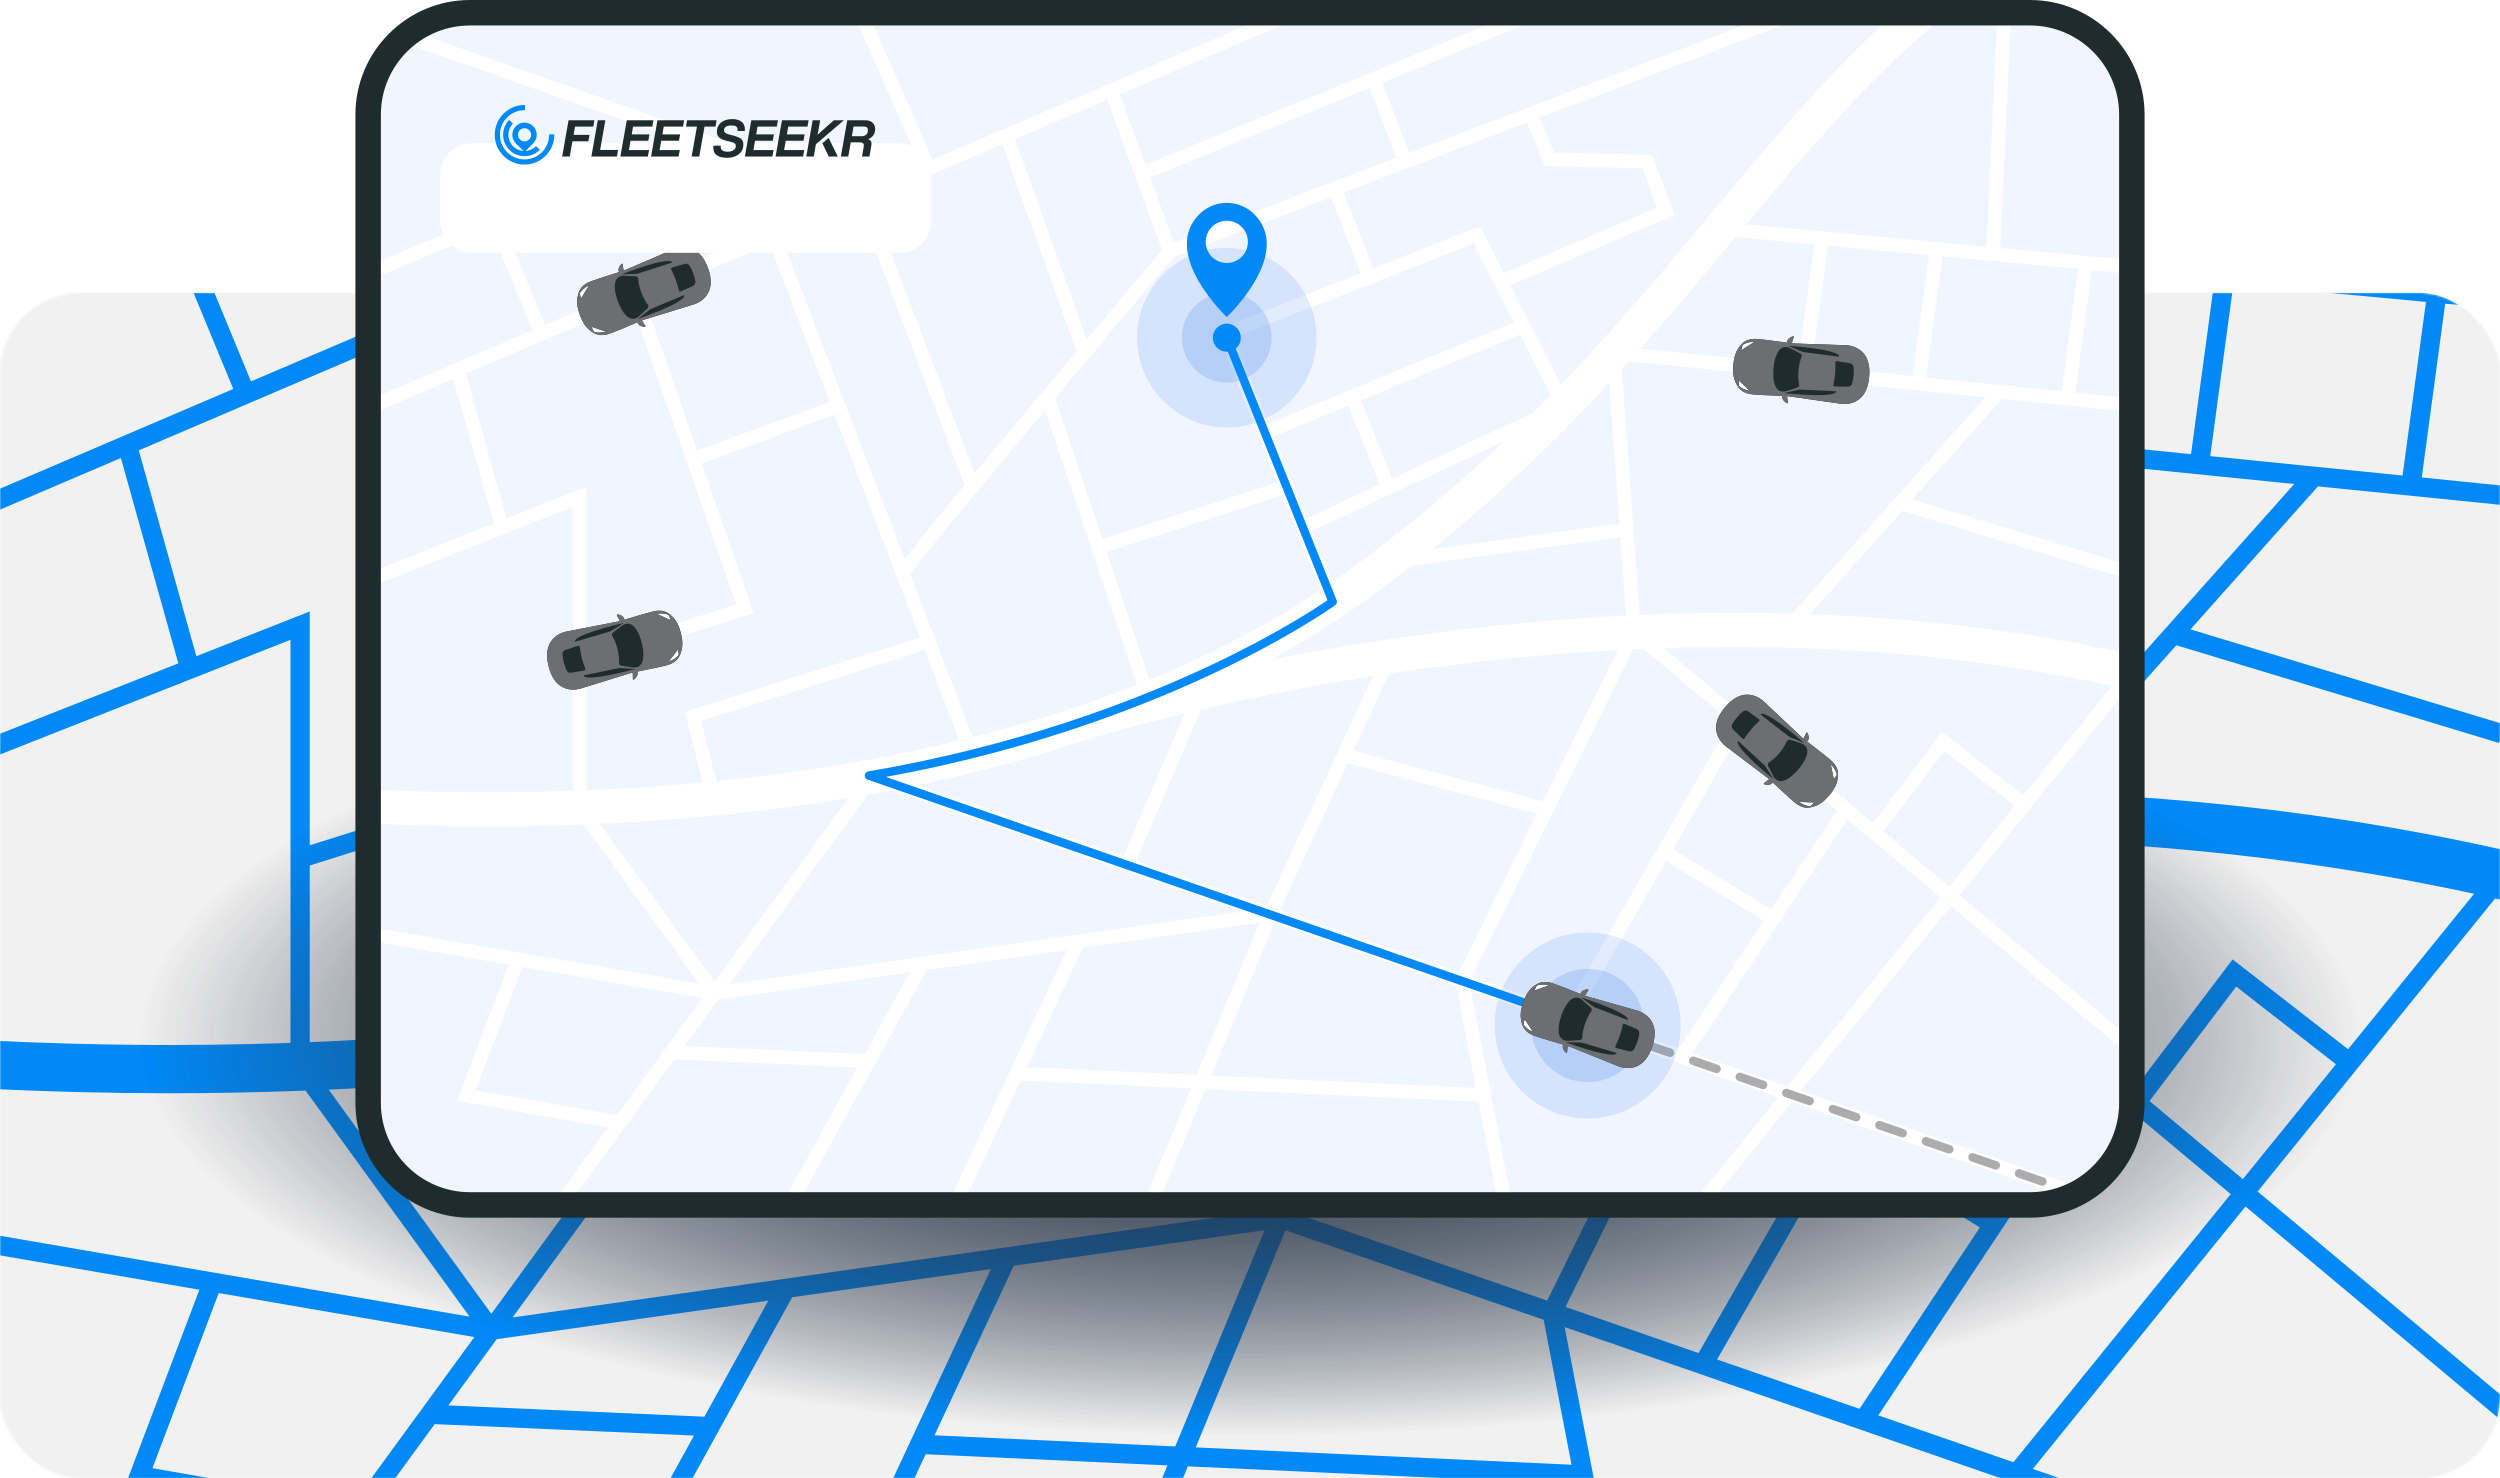 <svg width="1238" height="732" viewBox="0 0 1238 732" fill="none" xmlns="http://www.w3.org/2000/svg">
<mask id="mask0_59_216" style="mask-type:alpha" maskUnits="userSpaceOnUse" x="0" y="145" width="1238" height="587">
<rect y="145" width="1238" height="587" rx="40" fill="#0089F7"/>
</mask>
<g mask="url(#mask0_59_216)">
<rect y="145" width="1238" height="587" rx="40" fill="#0089F7"/>
<g style="mix-blend-mode:multiply">
<g clip-path="url(#clip0_59_216)">
<path d="M608.402 197.844L632.643 258.328L804.851 187.157L776.525 131.614L608.402 197.844Z" fill="#F1F1F1"/>
<path d="M895.246 78.741L826.761 77.188L813.982 46.579L685.23 95.706L706.168 149.063L781.087 119.547L797.862 152.444L905.521 106.477L895.246 78.741Z" fill="#F1F1F1"/>
<path d="M548.982 438.321C590.947 421.122 631.528 400.322 669.194 375.197L642.442 308.441L518.884 348.518L548.982 438.321Z" fill="#F1F1F1"/>
<path d="M764.407 653.558L636.55 609.233L592.116 716.748L778.213 725.344L764.407 653.558Z" fill="#F1F1F1"/>
<path d="M877.845 417.472C819.015 420.656 764.425 426.929 717.093 434.061L692.129 488.225L825.42 523.822L877.839 417.472H877.845Z" fill="#F1F1F1"/>
<path d="M747.453 346.607L878.996 328.47L871.798 229.66C836.076 268.166 795.668 307.592 747.453 346.607Z" fill="#F1F1F1"/>
<path d="M697.419 241.894L719.198 296.918L818.442 250.592C822.635 246.416 826.761 242.246 830.822 238.083L809.205 195.694L697.419 241.894Z" fill="#F1F1F1"/>
<path d="M348.817 701.55L380.483 644.06L245.958 663.164L222.021 695.959L348.817 701.55Z" fill="#F1F1F1"/>
<path d="M367.775 516.056C362.247 517.119 356.689 518.153 351.095 519.15L253.824 652.393L613.644 601.294L367.775 516.062V516.056Z" fill="#F1F1F1"/>
<path d="M581.984 716.282L626.257 609.156L502.013 626.796L462.761 710.774L581.984 716.282Z" fill="#F1F1F1"/>
<path d="M454.424 58.168L504.774 199.063C530.566 168.394 551.659 143.412 557.778 136.172L519.242 30.462L454.424 58.162V58.168Z" fill="#F1F1F1"/>
<path d="M515.848 339.462L638.881 299.552L595.968 192.474L697.288 152.558L676.314 99.105L566.055 141.172C540.669 171.202 510.863 206.59 482.614 240.281L515.848 339.456V339.462Z" fill="#F1F1F1"/>
<path d="M380.775 363.847L424.726 478.756C463.477 468.989 502.311 456.869 540.12 441.899L475.428 248.871C428.746 304.612 387.866 353.918 380.775 363.847Z" fill="#F1F1F1"/>
<path d="M337.57 521.48C282.747 530.644 224.722 536.695 164.062 539.532C163.626 539.55 163.197 539.568 162.762 539.586L243.311 650.601L337.57 521.48Z" fill="#F1F1F1"/>
<path d="M705.78 435.806C672.331 441.068 642.823 446.696 618.421 451.839C606.512 454.348 595.372 456.833 585.067 459.234L539.762 565.572L631.344 597.322L705.78 435.812V435.806Z" fill="#F1F1F1"/>
<path d="M1094.5 225.867L1189.75 235.49L1201.34 149.493L1105.99 140.622L1094.5 225.867Z" fill="#F1F1F1"/>
<path d="M281.853 131.919L193.712 169.589L231.145 277.246L324.319 242.945L281.853 131.919Z" fill="#F1F1F1"/>
<path d="M235.009 510.596L222.51 460.949L387.687 408.631L371.037 365.101L327.73 251.87L234.282 286.273L270.898 391.576L153.381 428.607V516.08C156.715 515.942 160.06 515.799 163.418 515.638C186.043 514.574 210.04 512.95 234.998 510.596H235.009Z" fill="#F1F1F1"/>
<path d="M151.318 540.07C128.066 540.978 105.542 541.372 84.044 541.372C53.809 541.372 25.56 540.602 0.006 539.425V611.957L232.541 652.011L151.318 540.07Z" fill="#F1F1F1"/>
<path d="M59.856 226.799L0 252.378V363.345L88.308 328.477L59.856 226.799Z" fill="#F1F1F1"/>
<path d="M153.387 302.778V418.589L258.655 385.418L184.916 173.352L68.705 223.017L97.229 324.952L153.387 302.778Z" fill="#F1F1F1"/>
<path d="M1014.04 217.742L1085 224.911L1096.48 139.738L1025.45 133.131L1014.04 217.742Z" fill="#F1F1F1"/>
<path d="M688.527 361.75C729.67 331.804 765.528 301.284 797.588 270.872L662.878 333.757L677.286 369.707C681.061 367.096 684.818 364.45 688.533 361.75H688.527Z" fill="#F1F1F1"/>
<path d="M573.527 461.964C528.92 472.711 502.8 481.134 502.46 481.241V481.223C481.749 488.129 460.358 494.461 438.281 500.196C421.333 504.598 403.973 508.643 386.244 512.346L530.721 562.429L573.527 461.958V461.964Z" fill="#F1F1F1"/>
<path d="M636.198 267.199L659.312 324.874L710.533 300.968L688.599 245.538L636.198 267.199Z" fill="#F1F1F1"/>
<path d="M233.96 467.347L244.611 509.658C298.586 504.204 356.784 495.274 415.387 481.062L391.104 417.574L233.96 467.347Z" fill="#F1F1F1"/>
<path d="M893.672 205.58L1004.54 216.781L1015.94 132.241L960.654 127.098C939.603 152.349 917.639 178.663 893.666 205.58H893.672Z" fill="#F1F1F1"/>
<path d="M732.777 358.279C723.02 365.902 712.954 373.512 702.548 381.081C681.336 396.517 658.591 410.895 634.397 424.193C696.865 411.857 784.582 398.159 883.713 393.237L879.693 338.022L732.777 358.279Z" fill="#F1F1F1"/>
<path d="M880.659 220.024L893.242 392.795C897.292 392.616 901.353 392.455 905.432 392.311C937.635 391.164 969.301 391.033 1000.41 391.899L1136.11 239.684L885.77 214.397C884.076 216.273 882.371 218.149 880.659 220.03V220.024Z" fill="#F1F1F1"/>
<path d="M426.002 293.178C437.399 279.462 450.524 263.74 465.284 246.117C476.245 233.029 487.242 219.929 497.66 207.527L445.634 61.925L353.236 101.417L426.002 293.172V293.178Z" fill="#F1F1F1"/>
<path d="M578.101 725.672L458.384 720.141L417.493 807.625H544.229L578.101 725.672Z" fill="#F1F1F1"/>
<path d="M990.638 731.986L774.819 657.172L803.754 807.625H929.345L990.638 731.986Z" fill="#F1F1F1"/>
<path d="M490.724 628.403L392.303 642.381L301.282 807.625H406.955L490.724 628.403Z" fill="#F1F1F1"/>
<path d="M86.19 121.614L0 157.701V241.99L115.513 192.617L86.19 121.614Z" fill="#F1F1F1"/>
<path d="M290.387 807.625L343.67 710.887L215.252 705.224L140.5 807.625H290.387Z" fill="#F1F1F1"/>
<path d="M143.846 516.444V316.822L0 373.619V515.518C41.637 517.466 90.663 518.314 143.846 516.45V516.444Z" fill="#F1F1F1"/>
<path d="M174.802 744.448L234.902 662.118L108.315 640.314L75.48 727.04L174.802 744.448Z" fill="#F1F1F1"/>
<path d="M780.073 734.997L588.233 726.138L554.552 807.625H794.04L780.073 734.997Z" fill="#F1F1F1"/>
<path d="M168.522 753.05L62.468 734.465L98.738 638.666L0 621.653V735.941C0 775.528 32.042 807.625 71.562 807.625H128.68L168.522 753.05Z" fill="#F1F1F1"/>
<path d="M1104.64 591.324L1039.16 536.534L930.133 700.899L997.037 724.095L1104.64 591.324Z" fill="#F1F1F1"/>
<path d="M1111.96 597.453L1006.63 727.416L1205.8 796.46C1225.76 783.742 1239 761.389 1239 735.935V703.767L1111.96 597.447V597.453Z" fill="#F1F1F1"/>
<path d="M1156.76 527.006L1107.36 488.577L1064.44 545.231L1110.65 583.905L1156.76 527.006Z" fill="#F1F1F1"/>
<path d="M1239 445.734C1237.86 445.471 1236.71 445.196 1235.57 444.939L1117.98 590.04L1239.01 691.323V445.74L1239 445.734Z" fill="#F1F1F1"/>
<path d="M1105.58 475.1L1162.77 519.586L1225.16 442.61C1131.74 422.233 1040.09 415.256 958.406 415.256C941.857 415.256 925.749 415.543 910.089 416.063L1057.1 539.096L1105.58 475.1H1105.58Z" fill="#F1F1F1"/>
<path d="M1199.25 236.452L1239 240.466V153L1210.85 150.377L1199.25 236.452Z" fill="#F1F1F1"/>
<path d="M1084.72 311.673L1239 358.399V250.072L1147.85 240.867L1084.72 311.673Z" fill="#F1F1F1"/>
<path d="M1239 363.393L1237.62 367.969L1077.72 319.534L1012.85 392.299C1092.3 395.202 1167.95 404.719 1239 420.752V363.399V363.393Z" fill="#F1F1F1"/>
<path d="M1031.8 530.369L964.56 474.097L916.614 557.645L985.707 599.849L1031.8 530.369Z" fill="#F1F1F1"/>
<path d="M957.123 467.878L895.848 416.6C893.475 416.702 891.113 416.809 888.752 416.917L775.243 647.202L841.11 670.033L957.123 467.872V467.878Z" fill="#F1F1F1"/>
<path d="M980.423 607.818L911.86 565.93L850.287 673.217L920.818 697.668L980.423 607.818Z" fill="#F1F1F1"/>
<path d="M0 41.059V147.343L214.942 57.343L21.958 -10.601C8.426 2.439 0 20.761 0 41.059Z" fill="#F1F1F1"/>
<path d="M290.637 128.167L376.762 353.357C377.585 352.306 378.497 351.141 379.505 349.868C384.318 343.793 391.438 335.018 400.675 323.781C406.049 317.246 412.161 309.845 418.995 301.607L344.452 105.169L290.643 128.167H290.637Z" fill="#F1F1F1"/>
<path d="M688.068 497.036L640.402 600.458L766.16 644.054L821.114 532.561L688.068 497.036Z" fill="#F1F1F1"/>
<path d="M94.993 117.928L124.291 188.866L333.98 99.255L228.384 62.075L94.993 117.928Z" fill="#F1F1F1"/>
<path d="M822.903 43.174L833.172 67.773L901.937 69.332L917.633 111.692L802.216 160.975L837.842 230.837C877.457 189.601 911.222 149.117 942.918 111.1C985.361 60.199 1025.58 11.979 1073.01 -30.625H1016.33L822.909 43.174H822.903Z" fill="#F1F1F1"/>
</g>
</g>
</g>
<g style="mix-blend-mode:overlay">
<ellipse cx="619" cy="514.5" rx="553" ry="196.5" fill="url(#paint0_radial_59_216)"/>
</g>
<g style="mix-blend-mode:overlay">
<ellipse cx="619" cy="514.5" rx="553" ry="196.5" fill="url(#paint1_radial_59_216)"/>
</g>
<g clip-path="url(#clip1_59_216)">
<path d="M1005.25 6.311H232.751C204.891 6.311 182.306 28.915 182.306 56.798V546.202C182.306 574.085 204.891 596.689 232.751 596.689H1005.25C1033.11 596.689 1055.69 574.085 1055.69 546.202V56.798C1055.69 28.915 1033.11 6.311 1005.25 6.311Z" fill="white"/>
<path d="M569.555 87.898L581.309 120.113L691.569 78.078L678.265 43.486L569.555 87.898Z" fill="#F1F5FF"/>
<path d="M611.177 167.221L628.265 209.82L749.657 159.695L729.689 120.576L611.177 167.221Z" fill="#F1F5FF"/>
<path d="M813.377 83.337L765.101 82.243L756.093 60.685L665.334 95.286L680.093 132.865L732.905 112.077L744.73 135.246L820.62 102.871L813.377 83.337Z" fill="#F1F5FF"/>
<path d="M569.291 336.589C598.872 324.476 627.479 309.826 654.03 292.131L635.172 245.115L548.074 273.341L569.291 336.589Z" fill="#F1F5FF"/>
<path d="M721.147 488.18L631.018 456.962L599.696 532.684L730.879 538.738L721.147 488.18Z" fill="#F1F5FF"/>
<path d="M801.111 321.905C759.641 324.148 721.16 328.565 687.794 333.589L670.198 371.736L764.156 396.807L801.107 321.905H801.111Z" fill="#F1F5FF"/>
<path d="M709.196 271.994L801.922 259.221L796.848 189.629C771.668 216.749 743.183 244.517 709.196 271.994Z" fill="#F1F5FF"/>
<path d="M673.926 198.246L689.278 236.999L759.237 204.371C762.193 201.431 765.102 198.494 767.964 195.561L752.726 165.707L673.926 198.246Z" fill="#F1F5FF"/>
<path d="M428.192 521.981L450.514 481.49L355.685 494.945L338.811 518.043L428.192 521.981Z" fill="#F1F5FF"/>
<path d="M441.555 391.337C437.658 392.086 433.741 392.814 429.797 393.517L361.23 487.359L614.872 451.371L441.555 391.342V391.337Z" fill="#F1F5FF"/>
<path d="M592.554 532.356L623.763 456.907L536.182 469.331L508.513 528.477L592.554 532.356Z" fill="#F1F5FF"/>
<path d="M502.636 68.847L538.128 168.08C556.31 146.48 571.178 128.885 575.491 123.786L548.327 49.334L502.636 68.843V68.847Z" fill="#F1F5FF"/>
<path d="M545.935 266.963L632.662 238.854L602.412 163.439L673.834 135.326L659.049 97.68L581.326 127.307C563.431 148.457 542.42 173.381 522.507 197.11L545.935 266.958V266.963Z" fill="#F1F5FF"/>
<path d="M450.719 284.137L481.701 365.067C509.017 358.188 536.392 349.652 563.044 339.109L517.441 203.16C484.534 242.418 455.718 277.144 450.719 284.137Z" fill="#F1F5FF"/>
<path d="M420.263 395.158C381.618 401.612 340.716 405.874 297.955 407.872C297.648 407.885 297.346 407.897 297.039 407.91L353.819 486.097L420.263 395.158Z" fill="#F1F5FF"/>
<path d="M679.82 334.817C656.241 338.524 635.441 342.487 618.239 346.109C609.844 347.876 601.992 349.627 594.727 351.318L562.792 426.211L627.349 448.573L679.82 334.821V334.817Z" fill="#F1F5FF"/>
<path d="M953.833 186.958L1020.98 193.736L1029.15 133.168L961.934 126.92L953.833 186.958Z" fill="#F1F5FF"/>
<path d="M1055.69 56.798C1055.69 28.916 1033.11 6.311 1005.25 6.311H995.892L990.49 122.814L1055.69 128.876V56.798H1055.69Z" fill="#F1F5FF"/>
<path d="M380.988 120.79L318.856 147.321L345.243 223.144L410.923 198.986L380.988 120.79Z" fill="#F1F5FF"/>
<path d="M347.967 387.492L339.156 352.526L455.592 315.678L443.855 285.02L413.327 205.272L347.454 229.501L373.265 303.667L290.426 329.747V391.354C292.776 391.257 295.134 391.156 297.501 391.043C313.45 390.294 330.366 389.15 347.959 387.492H347.967Z" fill="#F1F5FF"/>
<path d="M288.972 408.251C272.581 408.89 256.704 409.168 241.549 409.168C220.236 409.168 200.323 408.625 182.31 407.796V458.881L346.227 487.09L288.972 408.251Z" fill="#F1F5FF"/>
<path d="M224.499 187.614L182.306 205.629V283.783L244.555 259.226L224.499 187.614Z" fill="#F1F5FF"/>
<path d="M290.43 241.126V322.692L364.635 299.329L312.656 149.972L230.737 184.951L250.844 256.743L290.43 241.126Z" fill="#F1F5FF"/>
<path d="M897.116 181.236L947.137 186.284L955.229 126.298L905.158 121.644L897.116 181.236Z" fill="#F1F5FF"/>
<path d="M667.658 282.66C696.66 261.569 721.937 240.074 744.537 218.655L649.578 262.945L659.734 288.264C662.395 286.425 665.044 284.562 667.663 282.66H667.658Z" fill="#F1F5FF"/>
<path d="M586.593 353.241C555.149 360.81 536.737 366.742 536.497 366.818V366.805C521.897 371.669 506.819 376.128 491.256 380.167C479.309 383.268 467.072 386.116 454.574 388.725L556.419 423.998L586.593 353.237V353.241Z" fill="#F1F5FF"/>
<path d="M630.771 216.068L647.064 256.689L683.17 239.851L667.709 200.812L630.771 216.068Z" fill="#F1F5FF"/>
<path d="M347.227 357.031L354.735 386.831C392.783 382.99 433.808 376.7 475.118 366.691L458 321.977L347.227 357.031Z" fill="#F1F5FF"/>
<path d="M812.268 172.67L890.42 180.558L898.453 121.017L859.484 117.395C844.645 135.179 829.163 153.712 812.263 172.67H812.268Z" fill="#F1F5FF"/>
<path d="M698.85 280.216C691.973 285.584 684.877 290.944 677.541 296.275C662.589 307.146 646.556 317.273 629.501 326.638C673.535 317.95 735.368 308.303 805.247 304.836L802.414 265.949L698.85 280.216Z" fill="#F1F5FF"/>
<path d="M803.095 182.843L811.965 304.525C814.819 304.399 817.682 304.285 820.557 304.184C843.258 303.376 865.58 303.284 887.511 303.894L983.163 196.689L806.698 178.88C805.504 180.201 804.301 181.522 803.095 182.847V182.843Z" fill="#F1F5FF"/>
<path d="M482.601 234.365C490.634 224.705 499.887 213.632 510.291 201.22C518.017 192.002 525.769 182.776 533.113 174.041L496.44 71.494L431.307 99.308L482.601 234.361V234.365Z" fill="#F1F5FF"/>
<path d="M589.818 538.97L505.427 535.074L476.602 596.689H565.94L589.818 538.97Z" fill="#F1F5FF"/>
<path d="M880.621 543.417L728.487 490.725L748.883 596.689H837.414L880.621 543.417Z" fill="#F1F5FF"/>
<path d="M528.224 470.463L458.845 480.308L394.683 596.689H469.174L528.224 470.463Z" fill="#F1F5FF"/>
<path d="M243.063 113.533L182.306 138.949V198.313L263.732 163.54L243.063 113.533Z" fill="#F1F5FF"/>
<path d="M387.003 596.689L424.564 528.557L334.04 524.568L281.346 596.689H387.003Z" fill="#F1F5FF"/>
<path d="M283.704 391.611V251.017L182.306 291.02V390.959C211.656 392.33 246.215 392.928 283.704 391.615V391.611Z" fill="#F1F5FF"/>
<path d="M305.526 552.193L347.892 494.209L258.658 478.853L235.513 539.933L305.526 552.193Z" fill="#F1F5FF"/>
<path d="M732.19 545.537L596.96 539.298L573.217 596.689H742.035L732.19 545.537Z" fill="#F1F5FF"/>
<path d="M887.385 545.76L846.074 596.689H1005.25C1011.88 596.689 1018.21 595.406 1024 593.083L887.385 545.764V545.76Z" fill="#F1F5FF"/>
<path d="M301.099 558.252L226.34 545.163L251.907 477.691L182.31 465.713V546.206C182.31 574.088 204.897 596.693 232.755 596.693H273.018L301.104 558.256L301.099 558.252Z" fill="#F1F5FF"/>
<path d="M960.979 444.349L914.827 405.76L837.969 521.522L885.131 537.859L960.979 444.349Z" fill="#F1F5FF"/>
<path d="M966.142 448.665L891.895 540.198L1032.29 588.826C1046.36 579.868 1055.69 564.125 1055.69 546.198V523.542L966.142 448.661V448.665Z" fill="#F1F5FF"/>
<path d="M997.725 399.049L962.896 371.984L932.642 411.886L965.217 439.123L997.725 399.049Z" fill="#F1F5FF"/>
<path d="M1055.69 341.81C1054.89 341.624 1054.08 341.431 1053.27 341.25L970.383 443.444L1055.7 514.778V341.814L1055.69 341.81Z" fill="#F1F5FF"/>
<path d="M426.893 93.872L455.562 81.629L423.109 7.661L426.191 6.307H232.751C222.002 6.307 212.043 9.672 203.858 15.407L426.897 93.868L426.893 93.872Z" fill="#F1F5FF"/>
<path d="M461.75 78.987L631.956 6.311H429.86L461.75 78.987Z" fill="#F1F5FF"/>
<path d="M961.648 362.492L1001.96 393.824L1045.94 339.609C980.086 325.258 915.482 320.344 857.899 320.344C846.234 320.344 834.88 320.546 823.841 320.912L927.472 407.565L961.644 362.492H961.648Z" fill="#F1F5FF"/>
<path d="M1027.67 194.413L1055.69 197.24V135.638L1035.85 133.791L1027.67 194.413Z" fill="#F1F5FF"/>
<path d="M946.943 247.391L1055.69 280.3V204.005L991.44 197.522L946.943 247.391Z" fill="#F1F5FF"/>
<path d="M1055.69 283.817L1054.72 287.04L942.004 252.927L896.28 304.176C952.286 306.22 1005.61 312.923 1055.69 324.215V283.821V283.817Z" fill="#F1F5FF"/>
<path d="M909.635 401.418L862.238 361.786L828.439 420.628L877.144 450.353L909.635 401.418Z" fill="#F1F5FF"/>
<path d="M856.995 357.406L813.802 321.291C812.129 321.363 810.464 321.438 808.799 321.514L728.785 483.704L775.216 499.784L856.995 357.402V357.406Z" fill="#F1F5FF"/>
<path d="M873.42 455.965L825.089 426.464L781.685 502.026L831.403 519.246L873.42 455.965Z" fill="#F1F5FF"/>
<path d="M182.306 56.798V131.653L333.822 68.267L197.784 20.414C188.246 29.598 182.306 42.506 182.306 56.798Z" fill="#F1F5FF"/>
<path d="M387.18 118.148L447.89 276.749C448.471 276.008 449.114 275.188 449.824 274.292C453.217 270.013 458.236 263.833 464.747 255.919C468.535 251.316 472.844 246.103 477.661 240.301L425.114 101.95L387.184 118.148H387.18Z" fill="#F1F5FF"/>
<path d="M667.335 377.941L633.734 450.782L722.383 481.486L761.121 402.962L667.335 377.941Z" fill="#F1F5FF"/>
<path d="M249.267 110.937L269.92 160.898L417.733 97.785L343.297 71.599L249.267 110.937Z" fill="#F1F5FF"/>
<path d="M762.382 58.287L769.621 75.613L818.094 76.711L829.158 106.544L747.799 141.254L772.912 190.458C800.838 161.415 824.639 132.903 846.982 106.128C876.9 70.278 905.25 36.317 938.683 6.311H898.73L762.386 58.287H762.382Z" fill="#F1F5FF"/>
<path d="M864.722 111.126L983.785 122.191L989.158 6.311H964.759C927.127 37.078 896.637 72.92 864.722 111.126Z" fill="#F1F5FF"/>
<path d="M684.49 40.941L697.854 75.684L879.835 6.311H769.246L684.49 40.941Z" fill="#F1F5FF"/>
<path d="M554.519 46.696L567.248 81.57L751.452 6.311H649.095L554.519 46.696Z" fill="#F1F5FF"/>
<path d="M888.604 397.245C885.127 394.308 880.831 390.193 877.762 387.4C877.569 387.871 877.073 388.498 875.791 388.586C874.672 388.666 874.008 388.506 873.63 388.342C873.399 388.245 873.365 387.93 873.567 387.778L876.102 385.906C875.606 385.477 875.177 385.115 874.824 384.846C872.348 382.953 855.398 370.146 855.398 370.146C855.398 370.146 843.653 362.787 854.255 350.216C864.861 337.645 874.075 347.994 874.075 347.994C874.075 347.994 889.533 362.573 891.815 364.701C892.139 365.004 892.568 365.366 893.072 365.783L894.489 362.968C894.602 362.745 894.918 362.724 895.052 362.934C895.275 363.279 895.544 363.915 895.653 365.03C895.779 366.309 895.246 366.902 894.813 367.175C898.079 369.733 902.85 373.28 906.327 376.217C911.182 380.319 910.316 384.021 909.791 386.705C909.101 390.21 905.847 393.807 905.847 393.807C905.847 393.807 902.85 397.619 899.508 398.89C896.956 399.857 893.455 401.334 888.599 397.232L888.604 397.245Z" fill="#1F2C2D"/>
<path d="M908.092 385.851L906.621 378.602C908.63 380.356 909.463 382.7 909.572 383.44C909.681 384.177 908.092 385.855 908.092 385.855V385.851Z" fill="white"/>
<path d="M890.987 397.131L898.377 397.366C898.377 397.366 896.99 399.213 896.246 399.23C895.502 399.247 893.051 398.818 890.987 397.135V397.131Z" fill="white"/>
<path d="M899.512 398.902C902.85 397.631 905.851 393.82 905.851 393.82C905.851 393.82 909.105 390.222 909.795 386.718C910.32 384.034 911.19 380.335 906.331 376.229C902.854 373.288 898.083 369.742 894.817 367.188C895.25 366.919 895.783 366.321 895.657 365.042C895.544 363.927 895.279 363.292 895.056 362.947C894.922 362.736 894.606 362.758 894.493 362.981L893.076 365.795C892.568 365.379 892.143 365.013 891.819 364.714C889.537 362.585 874.08 348.007 874.08 348.007C874.08 348.007 864.861 337.657 854.259 350.228C843.653 362.8 855.402 370.158 855.402 370.158C855.402 370.158 872.352 382.965 874.828 384.858C875.181 385.127 875.614 385.489 876.106 385.918L873.571 387.791C873.369 387.942 873.403 388.253 873.634 388.354C874.012 388.519 874.681 388.674 875.795 388.598C877.077 388.51 877.573 387.879 877.766 387.412C880.835 390.206 885.127 394.316 888.608 397.257C893.463 401.359 896.965 399.882 899.516 398.915L899.512 398.902ZM909.572 383.436C909.681 384.172 908.092 385.851 908.092 385.851L906.621 378.602C908.63 380.356 909.463 382.7 909.572 383.44V383.436ZM893.387 367.899L886.111 364.916L871.822 353.834C871.822 353.834 872.318 349.702 893.392 367.903L893.387 367.899ZM862.893 365.766L858.21 361.205C857.5 360.511 857.349 359.425 857.836 358.559C858.324 357.7 859.076 356.539 860.182 355.231C861.283 353.922 862.305 352.984 863.066 352.361C863.835 351.73 864.932 351.701 865.735 352.286L871.015 356.135C871.364 356.392 871.385 356.909 871.057 357.191C869.384 358.647 867.211 361.167 867.211 361.167C867.211 361.167 865.092 363.738 863.94 365.627C863.717 365.997 863.204 366.064 862.893 365.757V365.766ZM860.754 366.952L874.067 379.187L878.229 385.872C856.768 368.134 860.754 366.952 860.754 366.952ZM878.241 384.581L875.53 379.275C875.219 378.669 875.416 377.925 875.992 377.559C877.123 376.831 879.053 375.388 881.125 372.931C883.197 370.474 884.299 368.328 884.824 367.091C885.093 366.464 885.791 366.144 886.439 366.346L892.118 368.134C899.365 371.029 890.605 380.941 890.605 380.941C890.605 380.941 882.306 391.249 878.241 384.581ZM898.377 397.371C898.377 397.371 896.99 399.218 896.246 399.234C895.502 399.251 893.051 398.822 890.987 397.139L898.377 397.375V397.371Z" fill="#6D6E71"/>
<path d="M870.498 167.899C875.03 168.298 880.911 169.19 885.022 169.708C884.908 169.211 884.955 168.412 885.951 167.6C886.821 166.893 887.456 166.641 887.859 166.552C888.103 166.502 888.313 166.737 888.234 166.977L887.233 169.969C887.885 170.036 888.444 170.082 888.889 170.099C892.004 170.221 913.229 170.936 913.229 170.936C913.229 170.936 927.064 170.192 925.618 186.579C924.171 202.966 910.682 199.811 910.682 199.811C910.682 199.811 889.659 196.79 886.569 196.361C886.132 196.302 885.573 196.247 884.917 196.201L885.375 199.323C885.413 199.571 885.165 199.769 884.934 199.672C884.551 199.516 883.971 199.154 883.235 198.304C882.395 197.333 882.491 196.537 882.689 196.066C878.548 195.856 872.608 195.704 868.072 195.3C861.742 194.741 860.325 191.215 859.211 188.716C857.761 185.451 858.353 180.634 858.353 180.634C858.353 180.634 858.614 175.787 860.615 172.825C862.145 170.566 864.159 167.339 870.49 167.899H870.498Z" fill="#1F2C2D"/>
<path d="M861.111 188.438L866.484 193.521C863.831 193.239 861.805 191.804 861.288 191.266C860.775 190.727 861.111 188.438 861.111 188.438Z" fill="white"/>
<path d="M868.611 169.363L862.431 173.427C862.431 173.427 862.503 171.117 863.104 170.676C863.705 170.234 865.954 169.174 868.611 169.363Z" fill="white"/>
<path d="M860.623 172.825C858.622 175.787 858.362 180.634 858.362 180.634C858.362 180.634 857.769 185.451 859.219 188.716C860.329 191.215 861.75 194.741 868.081 195.3C872.617 195.704 878.557 195.856 882.697 196.066C882.5 196.537 882.403 197.333 883.244 198.304C883.975 199.154 884.56 199.516 884.942 199.672C885.173 199.764 885.421 199.567 885.384 199.323L884.925 196.201C885.581 196.251 886.136 196.302 886.577 196.361C889.667 196.786 910.69 199.811 910.69 199.811C910.69 199.811 924.18 202.966 925.626 186.579C927.072 170.192 913.238 170.936 913.238 170.936C913.238 170.936 892.009 170.221 888.898 170.099C888.457 170.082 887.893 170.036 887.242 169.969L888.242 166.977C888.322 166.737 888.112 166.502 887.868 166.552C887.464 166.636 886.83 166.893 885.959 167.6C884.963 168.412 884.917 169.211 885.03 169.708C880.915 169.19 875.038 168.298 870.506 167.899C864.176 167.339 862.162 170.566 860.632 172.825H860.623ZM861.288 191.266C860.775 190.727 861.111 188.438 861.111 188.438L866.484 193.521C863.831 193.239 861.805 191.804 861.288 191.266ZM883.458 194.653L891.126 192.902L909.185 193.74C909.185 193.74 911.153 197.404 883.458 194.653ZM909.627 178.837L916.075 179.872C917.055 180.032 917.803 180.832 917.9 181.82C917.996 182.805 918.047 184.189 917.9 185.893C917.748 187.597 917.454 188.952 917.189 189.903C916.92 190.862 916.046 191.518 915.049 191.501L908.517 191.392C908.084 191.383 907.769 190.975 907.874 190.555C908.403 188.401 908.735 185.085 908.735 185.085C908.735 185.085 908.988 181.766 908.845 179.553C908.815 179.119 909.194 178.77 909.627 178.842V178.837ZM910.694 176.637L892.77 174.298L885.522 171.227C913.271 173.376 910.69 176.637 910.69 176.637H910.694ZM886.258 172.291L891.525 175.068C892.131 175.383 892.395 176.107 892.135 176.738C891.626 177.983 890.882 180.276 890.596 183.482C890.315 186.684 890.647 189.074 890.928 190.386C891.071 191.051 890.685 191.716 890.033 191.926L884.362 193.735C876.77 195.544 878.233 182.388 878.233 182.388C878.233 182.388 879.095 169.182 886.254 172.291H886.258ZM862.435 173.427C862.435 173.427 862.507 171.117 863.108 170.675C863.709 170.234 865.958 169.173 868.615 169.363L862.435 173.427Z" fill="#6D6E71"/>
<path d="M329.857 329.541C325.443 330.648 319.596 331.729 315.539 332.587C315.808 333.021 316.027 333.791 315.35 334.885C314.762 335.835 314.24 336.286 313.887 336.496C313.673 336.626 313.4 336.471 313.395 336.218L313.362 333.067C312.723 333.219 312.181 333.357 311.756 333.488C308.776 334.392 288.48 340.665 288.48 340.665C288.48 340.665 275.65 345.899 271.661 329.941C267.671 313.979 281.451 312.548 281.451 312.548C281.451 312.548 302.306 308.522 305.362 307.912C305.795 307.824 306.342 307.693 306.976 307.525L305.522 304.727C305.408 304.504 305.576 304.239 305.824 304.252C306.236 304.273 306.905 304.424 307.876 304.988C308.986 305.632 309.154 306.414 309.12 306.923C313.101 305.766 318.768 303.966 323.182 302.863C329.349 301.319 331.842 304.189 333.708 306.183C336.146 308.791 337.159 313.537 337.159 313.537C337.159 313.537 338.496 318.203 337.575 321.653C336.865 324.291 336.02 327.997 329.853 329.541H329.857Z" fill="#1F2C2D"/>
<path d="M332.014 307.054L325.275 304.008C327.873 303.406 330.261 304.096 330.921 304.441C331.581 304.782 332.014 307.054 332.014 307.054Z" fill="white"/>
<path d="M331.161 327.539L335.671 321.674C335.671 321.674 336.361 323.878 335.936 324.493C335.516 325.107 333.733 326.845 331.161 327.535V327.539Z" fill="white"/>
<path d="M337.58 321.653C338.505 318.199 337.164 313.537 337.164 313.537C337.164 313.537 336.15 308.791 333.712 306.183C331.846 304.189 329.353 301.319 323.186 302.863C318.768 303.97 313.105 305.766 309.124 306.923C309.158 306.414 308.99 305.632 307.88 304.988C306.909 304.424 306.241 304.273 305.829 304.252C305.581 304.239 305.408 304.508 305.526 304.727L306.981 307.525C306.346 307.693 305.799 307.824 305.366 307.912C302.31 308.522 281.455 312.548 281.455 312.548C281.455 312.548 267.675 313.979 271.665 329.941C275.654 345.903 288.484 340.665 288.484 340.665C288.484 340.665 308.776 334.392 311.76 333.488C312.185 333.357 312.727 333.219 313.366 333.067L313.4 336.218C313.4 336.471 313.677 336.626 313.892 336.496C314.245 336.286 314.762 335.835 315.354 334.885C316.031 333.791 315.813 333.021 315.544 332.587C319.6 331.729 325.448 330.648 329.862 329.541C336.029 327.997 336.873 324.291 337.584 321.653H337.58ZM330.925 304.445C331.585 304.786 332.018 307.058 332.018 307.058L325.28 304.012C327.877 303.41 330.265 304.1 330.925 304.445ZM308.868 308.501L302.193 312.666L284.852 317.786C284.852 317.786 281.796 314.967 308.868 308.501ZM289.308 332.011L282.876 333.147C281.897 333.32 280.93 332.806 280.514 331.906C280.102 331.006 279.602 329.718 279.185 328.056C278.769 326.394 278.605 325.023 278.546 324.034C278.488 323.041 279.101 322.132 280.047 321.825L286.256 319.789C286.668 319.654 287.097 319.94 287.139 320.37C287.341 322.578 288.114 325.818 288.114 325.818C288.114 325.818 288.959 329.041 289.817 331.081C289.985 331.481 289.741 331.935 289.312 332.011H289.308ZM289.018 334.439L306.72 330.783L314.568 331.313C287.643 338.364 289.014 334.439 289.014 334.439H289.018ZM313.534 330.547L307.649 329.647C306.976 329.546 306.489 328.948 306.527 328.271C306.598 326.929 306.556 324.518 305.774 321.396C304.992 318.274 303.899 316.129 303.201 314.98C302.848 314.395 302.995 313.642 303.542 313.234L308.313 309.666C314.896 305.472 317.814 318.384 317.814 318.384C317.814 318.384 321.315 331.149 313.534 330.551V330.547ZM335.675 321.674C335.675 321.674 336.365 323.878 335.94 324.493C335.52 325.107 333.737 326.845 331.165 327.535L335.675 321.67V321.674Z" fill="#6D6E71"/>
<path d="M292.73 139.285C297.001 137.712 302.697 136.012 306.64 134.725C306.325 134.325 306.026 133.58 306.581 132.423C307.065 131.414 307.535 130.913 307.863 130.665C308.061 130.513 308.351 130.635 308.385 130.888L308.755 134.018C309.373 133.799 309.898 133.601 310.306 133.429C313.173 132.213 332.678 123.798 332.678 123.798C332.678 123.798 344.877 117.218 350.548 132.659C356.223 148.1 342.675 150.998 342.675 150.998C342.675 150.998 322.371 157.238 319.394 158.167C318.974 158.302 318.444 158.491 317.83 158.727L319.575 161.352C319.714 161.559 319.575 161.845 319.323 161.857C318.911 161.882 318.23 161.798 317.204 161.344C316.031 160.822 315.779 160.061 315.758 159.552C311.924 161.129 306.485 163.523 302.209 165.097C296.244 167.293 293.457 164.706 291.389 162.922C288.686 160.591 287.168 155.98 287.168 155.98C287.168 155.98 285.34 151.486 285.886 147.952C286.311 145.255 286.756 141.477 292.721 139.281L292.73 139.285Z" fill="#1F2C2D"/>
<path d="M292.986 161.874L300.011 164.18C297.493 165.059 295.046 164.626 294.353 164.356C293.659 164.087 292.986 161.874 292.986 161.874Z" fill="white"/>
<path d="M291.645 141.414L287.786 147.725C287.786 147.725 286.866 145.605 287.223 144.948C287.576 144.292 289.161 142.373 291.645 141.41V141.414Z" fill="white"/>
<path d="M285.895 147.956C285.344 151.491 287.177 155.984 287.177 155.984C287.177 155.984 288.69 160.595 291.397 162.926C293.466 164.71 296.253 167.297 302.218 165.101C306.489 163.532 311.933 161.134 315.766 159.556C315.787 160.065 316.04 160.826 317.213 161.348C318.238 161.802 318.919 161.882 319.331 161.861C319.579 161.849 319.718 161.563 319.583 161.357L317.839 158.731C318.453 158.496 318.978 158.306 319.403 158.172C322.379 157.238 342.683 151.002 342.683 151.002C342.683 151.002 356.232 148.104 350.557 132.663C344.882 117.222 332.687 123.803 332.687 123.803C332.687 123.803 313.181 132.213 310.314 133.433C309.906 133.605 309.381 133.803 308.763 134.022L308.393 130.892C308.364 130.644 308.074 130.517 307.872 130.669C307.544 130.917 307.077 131.418 306.59 132.427C306.035 133.584 306.333 134.329 306.649 134.729C302.705 136.016 297.009 137.716 292.738 139.289C286.773 141.486 286.328 145.26 285.903 147.961L285.895 147.956ZM294.353 164.352C293.659 164.083 292.986 161.87 292.986 161.87L300.011 164.175C297.493 165.055 295.046 164.621 294.353 164.352ZM315.851 157.957L322.043 153.102L338.736 146.152C338.736 146.152 342.078 148.625 315.851 157.957ZM332.783 132.486L339.059 130.669C340.014 130.395 341.031 130.799 341.54 131.653C342.044 132.503 342.679 133.732 343.272 135.339C343.86 136.946 344.171 138.297 344.335 139.268C344.499 140.249 343.986 141.216 343.082 141.625L337.13 144.313C336.735 144.49 336.277 144.254 336.192 143.829C335.755 141.654 334.641 138.515 334.641 138.515C334.641 138.515 333.456 135.402 332.384 133.462C332.174 133.084 332.367 132.604 332.787 132.486H332.783ZM332.813 130.042L315.602 135.574L307.741 135.89C333.759 125.995 332.813 130.046 332.813 130.046V130.042ZM308.855 136.538L314.804 136.803C315.485 136.832 316.031 137.371 316.069 138.053C316.141 139.395 316.443 141.789 317.553 144.805C318.663 147.822 319.983 149.841 320.794 150.91C321.206 151.453 321.139 152.218 320.643 152.685L316.284 156.745C310.188 161.622 305.909 149.097 305.909 149.097C305.909 149.097 301.062 136.782 308.86 136.542L308.855 136.538ZM287.79 147.733C287.79 147.733 286.87 145.613 287.227 144.957C287.58 144.3 289.165 142.382 291.649 141.418L287.79 147.729V147.733Z" fill="#6D6E71"/>
<g opacity="0.15">
<path d="M638.919 198.657C656.265 181.297 656.265 153.151 638.919 135.79C621.574 118.43 593.45 118.43 576.104 135.79C558.759 153.151 558.759 181.297 576.104 198.657C593.45 216.018 621.574 216.018 638.919 198.657Z" fill="#397DEC"/>
</g>
<g opacity="0.2">
<path d="M625.532 180.215C632.709 170.249 630.454 156.347 620.496 149.164C610.538 141.981 596.648 144.238 589.471 154.204C582.294 164.171 584.549 178.073 594.507 185.255C604.465 192.438 618.355 190.181 625.532 180.215Z" fill="#397DEC"/>
</g>
<path d="M613.929 169.886C615.397 166.34 613.714 162.274 610.171 160.805C606.627 159.336 602.565 161.02 601.097 164.567C599.63 168.113 601.312 172.179 604.856 173.648C608.399 175.117 612.461 173.433 613.929 169.886Z" fill="#0089F7"/>
<path d="M622.472 107.579C618.933 103.237 613.548 100.465 607.511 100.465C601.475 100.465 596.09 103.242 592.55 107.584C575.987 127.252 607.511 156.989 607.511 156.989C607.511 156.989 639.035 127.257 622.472 107.584V107.579ZM607.511 130.231C601.739 130.231 597.061 125.548 597.061 119.776C597.061 114.004 601.739 109.317 607.511 109.317C613.283 109.317 617.958 114 617.958 119.776C617.958 125.553 613.279 130.231 607.511 130.231Z" fill="#0089F7"/>
<path d="M759.7 500.318C759.473 500.318 759.242 500.28 759.01 500.2L429.617 386.066C428.709 385.75 428.129 384.862 428.208 383.903C428.288 382.944 429.003 382.166 429.953 382.001C504.561 369.321 562.783 346.698 598.49 329.949C631.729 314.357 652.151 300.835 657.38 297.23L605.556 168C605.124 166.923 605.649 165.698 606.725 165.265C607.801 164.832 609.025 165.357 609.458 166.435L661.899 297.213C662.257 298.109 661.962 299.131 661.181 299.699C660.966 299.855 639.405 315.388 600.39 333.698C565.713 349.972 509.95 371.757 438.646 384.74L760.381 496.22C761.478 496.599 762.058 497.798 761.68 498.896C761.377 499.767 760.566 500.314 759.696 500.314L759.7 500.318Z" fill="#0089F7"/>
<path d="M1025.06 591.918C1024.83 591.918 1024.6 591.88 1024.38 591.8L1022.19 591.047C1021.1 590.669 1020.51 589.47 1020.9 588.372C1021.27 587.273 1022.47 586.689 1023.57 587.071L1025.75 587.825C1026.85 588.203 1027.43 589.402 1027.05 590.5C1026.75 591.371 1025.94 591.918 1025.06 591.918ZM1011.36 587.181C1011.13 587.181 1010.9 587.143 1010.67 587.063L999.15 583.079C998.052 582.7 997.468 581.501 997.851 580.403C998.229 579.305 999.427 578.72 1000.52 579.103L1012.05 583.087C1013.14 583.466 1013.73 584.665 1013.35 585.763C1013.05 586.634 1012.23 587.181 1011.36 587.181ZM988.312 579.212C988.085 579.212 987.854 579.174 987.627 579.095L976.105 575.11C975.008 574.732 974.423 573.533 974.806 572.434C975.184 571.336 976.378 570.752 977.479 571.134L989.002 575.119C990.099 575.497 990.683 576.696 990.301 577.794C990.002 578.665 989.187 579.212 988.312 579.212ZM965.267 571.244C965.04 571.244 964.809 571.206 964.582 571.126L953.06 567.142C951.963 566.763 951.378 565.564 951.761 564.466C952.139 563.368 953.337 562.783 954.434 563.166L965.957 567.15C967.054 567.529 967.638 568.728 967.256 569.826C966.957 570.697 966.142 571.244 965.267 571.244ZM942.222 563.275C941.995 563.275 941.764 563.237 941.537 563.157L930.015 559.173C928.918 558.795 928.333 557.595 928.716 556.497C929.094 555.399 930.292 554.814 931.389 555.197L942.912 559.182C944.009 559.56 944.593 560.759 944.211 561.857C943.912 562.728 943.097 563.275 942.222 563.275ZM919.177 555.307C918.95 555.307 918.719 555.269 918.492 555.189L906.97 551.205C905.873 550.826 905.288 549.627 905.671 548.529C906.049 547.431 907.247 546.846 908.344 547.229L919.867 551.213C920.964 551.592 921.548 552.791 921.166 553.889C920.867 554.76 920.052 555.307 919.177 555.307ZM896.132 547.338C895.905 547.338 895.674 547.3 895.447 547.22L883.925 543.236C882.828 542.857 882.243 541.658 882.626 540.56C883.004 539.462 884.202 538.877 885.299 539.26L896.822 543.245C897.919 543.623 898.503 544.822 898.121 545.92C897.822 546.791 897.007 547.338 896.132 547.338ZM873.087 539.37C872.86 539.37 872.629 539.332 872.402 539.252L860.88 535.268C859.783 534.889 859.198 533.69 859.581 532.592C859.959 531.494 861.153 530.909 862.254 531.292L873.777 535.276C874.874 535.655 875.458 536.854 875.076 537.952C874.777 538.823 873.962 539.37 873.087 539.37ZM850.043 531.401C849.816 531.401 849.584 531.363 849.357 531.283L837.835 527.299C836.738 526.92 836.153 525.721 836.536 524.623C836.914 523.525 838.108 522.94 839.209 523.323L850.732 527.307C851.829 527.686 852.413 528.885 852.031 529.983C851.732 530.854 850.917 531.401 850.043 531.401ZM826.998 523.433C826.77 523.433 826.539 523.395 826.312 523.315L814.79 519.331C813.693 518.952 813.108 517.753 813.491 516.655C813.869 515.557 815.067 514.972 816.164 515.355L827.687 519.339C828.784 519.718 829.368 520.917 828.986 522.015C828.687 522.886 827.872 523.433 826.998 523.433Z" fill="#ACACAC"/>
<g opacity="0.15">
<path d="M818.754 540.407C836.728 522.417 836.728 493.25 818.754 475.261C800.779 457.271 771.637 457.271 753.662 475.261C735.687 493.25 735.687 522.417 753.662 540.407C771.637 558.396 800.779 558.396 818.754 540.407Z" fill="#397DEC"/>
</g>
<g opacity="0.2">
<path d="M806.014 527.656C816.952 516.708 816.952 498.959 806.014 488.011C795.075 477.064 777.34 477.064 766.402 488.011C755.464 498.959 755.464 516.708 766.402 527.656C777.34 538.604 795.075 538.604 806.014 527.656Z" fill="#397DEC"/>
</g>
<path d="M769.099 487.027C773.404 488.504 778.898 490.776 782.77 492.265C782.778 491.756 783.014 490.99 784.174 490.443C785.187 489.964 785.868 489.871 786.276 489.884C786.528 489.892 786.671 490.17 786.541 490.385L784.855 493.048C785.473 493.271 786.003 493.447 786.431 493.569C789.424 494.432 809.863 500.217 809.863 500.217C809.863 500.217 823.475 502.809 818.149 518.371C812.823 533.938 800.48 527.636 800.48 527.636C800.48 527.636 780.79 519.663 777.894 518.51C777.482 518.346 776.952 518.161 776.33 517.959L776.027 521.097C776.002 521.346 775.716 521.48 775.514 521.333C775.182 521.093 774.703 520.601 774.194 519.6C773.614 518.455 773.896 517.706 774.203 517.298C770.234 516.104 764.5 514.53 760.196 513.053C754.18 510.992 753.65 507.226 753.167 504.538C752.536 501.02 754.268 496.485 754.268 496.485C754.268 496.485 755.681 491.844 758.333 489.446C760.364 487.616 763.088 484.97 769.099 487.031V487.027Z" fill="#1F2C2D"/>
<path d="M755.071 504.723L759.069 510.945C756.564 510.037 754.937 508.156 754.567 507.508C754.197 506.86 755.071 504.723 755.071 504.723Z" fill="white"/>
<path d="M766.918 487.999L759.948 490.464C759.948 490.464 760.57 488.239 761.259 487.953C761.949 487.667 764.387 487.179 766.922 487.999H766.918Z" fill="white"/>
<path d="M758.334 489.446C755.681 491.84 754.268 496.485 754.268 496.485C754.268 496.485 752.541 501.02 753.167 504.538C753.651 507.23 754.18 510.992 760.196 513.053C764.5 514.53 770.234 516.103 774.203 517.298C773.896 517.706 773.614 518.455 774.194 519.6C774.703 520.601 775.182 521.093 775.514 521.333C775.716 521.48 776.002 521.346 776.027 521.097L776.33 517.959C776.952 518.165 777.482 518.35 777.894 518.51C780.79 519.663 800.48 527.635 800.48 527.635C800.48 527.635 812.823 533.934 818.149 518.371C823.475 502.804 809.863 500.217 809.863 500.217C809.863 500.217 789.424 494.436 786.431 493.569C786.007 493.447 785.473 493.266 784.855 493.048L786.541 490.384C786.675 490.17 786.528 489.892 786.276 489.884C785.864 489.871 785.187 489.964 784.174 490.443C783.014 490.99 782.778 491.756 782.77 492.265C778.898 490.776 773.408 488.504 769.099 487.027C763.084 484.966 760.36 487.616 758.334 489.442V489.446ZM754.567 507.512C754.197 506.864 755.071 504.727 755.071 504.727L759.069 510.95C756.564 510.041 754.937 508.16 754.567 507.512ZM775.279 516.116L783.144 516.255L800.476 521.396C800.476 521.396 801.51 525.427 775.279 516.116ZM804.47 507.033L810.485 509.582C811.397 509.969 811.936 510.929 811.793 511.913C811.65 512.893 811.368 514.248 810.813 515.864C810.258 517.483 809.649 518.725 809.165 519.587C808.678 520.454 807.669 520.879 806.706 520.626L800.392 518.956C799.976 518.847 799.766 518.371 799.967 517.988C800.997 516.024 802.111 512.885 802.111 512.885C802.111 512.885 803.154 509.721 803.541 507.542C803.616 507.117 804.07 506.869 804.47 507.037V507.033ZM806.033 505.152L789.189 498.584L782.888 493.868C809.312 502.607 806.029 505.156 806.029 505.156L806.033 505.152ZM783.346 495.076L787.798 499.035C788.306 499.489 788.39 500.25 787.991 500.802C787.201 501.891 785.927 503.936 784.884 506.978C783.842 510.02 783.598 512.418 783.556 513.76C783.535 514.442 783.001 514.993 782.32 515.039L776.38 515.439C768.578 515.376 773.148 502.952 773.148 502.952C773.148 502.952 777.145 490.334 783.35 495.071L783.346 495.076ZM759.944 490.469C759.944 490.469 760.566 488.243 761.255 487.957C761.945 487.671 764.383 487.183 766.918 488.003L759.948 490.469H759.944Z" fill="#6D6E71"/>
<path d="M1005.25 603H232.751C201.458 603 176 577.521 176 546.202V56.798C176 25.479 201.458 0 232.751 0H1005.25C1036.54 0 1062 25.479 1062 56.798V546.202C1062 577.521 1036.54 603 1005.25 603ZM232.751 12.622C208.411 12.622 188.611 32.438 188.611 56.798V546.202C188.611 570.562 208.411 590.378 232.751 590.378H1005.25C1029.59 590.378 1049.39 570.562 1049.39 546.202V56.798C1049.39 32.438 1029.59 12.622 1005.25 12.622H232.751Z" fill="#1F2C2D"/>
<g filter="url(#filter0_d_59_216)">
<rect x="218" y="40" width="243" height="54.212" rx="15.489" fill="white"/>
</g>
<path d="M263.007 66.751C263.007 68.549 261.546 70.011 259.747 70.011C257.949 70.011 256.487 68.549 256.487 66.751C256.487 64.952 257.952 63.49 259.747 63.49C261.543 63.49 263.007 64.955 263.007 66.751ZM264.012 62.482C262.871 61.341 261.359 60.714 259.744 60.714C258.129 60.714 256.617 61.344 255.475 62.482C253.125 64.836 253.125 68.665 255.475 71.016L259.744 75.284L264.012 71.016C265.154 69.874 265.78 68.362 265.78 66.747C265.78 65.132 265.15 63.62 264.012 62.479V62.482Z" fill="#0089F7"/>
<path d="M265.464 72.351L265.31 72.501C263.811 73.956 261.836 74.756 259.744 74.756C255.329 74.756 251.735 71.162 251.735 66.751C251.735 64.748 252.481 62.83 253.837 61.351L253.98 61.194L252.127 59.392L251.973 59.559C250.151 61.528 249.149 64.08 249.149 66.757C249.149 72.6 253.902 77.352 259.744 77.352C262.531 77.352 265.16 76.276 267.153 74.324L267.313 74.167L265.46 72.365V72.355L265.464 72.351Z" fill="#0089F7"/>
<path d="M271.936 66.533V66.751C271.936 73.472 266.472 78.936 259.751 78.936C253.029 78.936 247.562 73.472 247.562 66.751C247.562 60.029 253.026 54.562 259.747 54.562H259.965V52H259.747C251.616 52 245 58.616 245 66.751C245 74.886 251.616 81.498 259.747 81.498C267.879 81.498 274.495 74.882 274.495 66.751V66.533H271.933H271.936Z" fill="#0089F7"/>
<path d="M293.8 62.697L294.342 59.562H281.55L278.388 77.515H282.146L283.471 69.946H291.368L291.936 66.781H284.04L284.769 62.697H293.8Z" fill="#1F2C2D"/>
<path d="M297.179 74.245L299.775 59.562H296.018L292.853 77.515H305.509L306.077 74.245H297.179Z" fill="#1F2C2D"/>
<path d="M323.032 62.697L323.574 59.562H310.377L307.212 77.515H320.842L321.411 74.327H311.433L312.244 69.701H321.033L321.598 66.539H312.809L313.487 62.697H323.032Z" fill="#1F2C2D"/>
<path d="M338.229 62.697L338.771 59.562H325.574L322.409 77.515H336.039L336.608 74.327H326.63L327.44 69.701H336.23L336.795 66.539H328.009L328.684 62.697H338.229Z" fill="#1F2C2D"/>
<path d="M340.256 59.562L339.718 62.697H345.124L342.501 77.515H346.262L348.885 62.697H354.319L354.86 59.562H340.256Z" fill="#1F2C2D"/>
<path d="M368.814 64.86C368.841 64.563 368.868 64.24 368.868 63.94C368.868 60.911 366.623 58.966 362.675 58.966C357.671 58.966 354.997 61.698 354.997 65.187C354.997 68.27 357.133 69.186 361.973 70.242C363.837 70.648 364.378 71.353 364.378 72.269C364.378 74 362.89 75.11 360.294 75.11C358.321 75.11 356.887 74.432 356.887 72.729C356.887 72.542 356.915 72.351 356.942 72.136H353.317C353.266 72.542 353.239 72.893 353.239 73.243C353.239 76.463 355.562 78.139 360.243 78.139C364.324 78.139 368.109 75.921 368.109 71.676C368.109 69.646 367.22 68.702 366 68.133C364.675 67.537 363.135 67.105 360.945 66.563C359.268 66.158 358.512 65.456 358.512 64.563C358.512 63.024 359.756 62.131 362.106 62.131C364.242 62.131 365.271 62.618 365.271 64.427C365.271 64.563 365.244 64.727 365.244 64.86H368.814Z" fill="#1F2C2D"/>
<path d="M384.685 62.697L385.227 59.562H372.03L368.868 77.515H382.495L383.064 74.327H373.086L373.896 69.701H382.686L383.254 66.539H374.465L375.14 62.697H384.685Z" fill="#1F2C2D"/>
<path d="M399.882 62.697L400.424 59.562H387.227L384.065 77.515H397.692L398.261 74.327H388.283L389.093 69.701H397.883L398.452 66.539H389.662L390.337 62.697H399.882Z" fill="#1F2C2D"/>
<path d="M410.341 68.287L407.237 70.948L410.402 77.516H414.865L410.341 68.287Z" fill="#1F2C2D"/>
<path d="M404.049 71.404L402.965 77.515H399.262L402.427 59.562H406.13L404.887 66.699L412.892 59.562H417.866L404.049 71.404Z" fill="#1F2C2D"/>
<path d="M426.546 67.456H421.841L422.679 62.669H427.52C429.115 62.669 429.765 63.075 429.765 64.591C429.765 66.107 428.9 67.456 426.546 67.456ZM433.386 63.94C433.386 61.399 431.629 59.562 428.682 59.562H419.569L416.404 77.515H420.056L421.3 70.488H425.303C427.088 70.488 427.762 70.811 427.762 72.027C427.762 72.269 427.735 72.569 427.684 72.893L426.87 77.515H430.549L431.441 72.433C431.523 71.973 431.578 71.54 431.578 71.189C431.578 69.946 431.036 69.323 429.871 68.917C432.061 68.188 433.386 66.185 433.386 63.94Z" fill="#1F2C2D"/>
</g>
<defs>
<filter id="filter0_d_59_216" x="187.022" y="40" width="304.957" height="116.168" filterUnits="userSpaceOnUse" color-interpolation-filters="sRGB">
<feFlood flood-opacity="0" result="BackgroundImageFix"/>
<feColorMatrix in="SourceAlpha" type="matrix" values="0 0 0 0 0 0 0 0 0 0 0 0 0 0 0 0 0 0 127 0" result="hardAlpha"/>
<feOffset dy="30.978"/>
<feGaussianBlur stdDeviation="15.489"/>
<feComposite in2="hardAlpha" operator="out"/>
<feColorMatrix type="matrix" values="0 0 0 0 0.61 0 0 0 0 0.629 0 0 0 0 0.8 0 0 0 0.25 0"/>
<feBlend mode="normal" in2="BackgroundImageFix" result="effect1_dropShadow_59_216"/>
<feBlend mode="normal" in="SourceGraphic" in2="effect1_dropShadow_59_216" result="shape"/>
</filter>
<radialGradient id="paint0_radial_59_216" cx="0" cy="0" r="1" gradientUnits="userSpaceOnUse" gradientTransform="translate(619 514.5) rotate(90) scale(196.5 553)">
<stop stop-color="#273446"/>
<stop offset="1" stop-color="#273446" stop-opacity="0"/>
</radialGradient>
<radialGradient id="paint1_radial_59_216" cx="0" cy="0" r="1" gradientUnits="userSpaceOnUse" gradientTransform="translate(619 514.5) rotate(90) scale(196.5 553)">
<stop stop-color="#273446"/>
<stop offset="1" stop-color="#273446" stop-opacity="0"/>
</radialGradient>
<clipPath id="clip0_59_216">
<rect width="1239" height="838.25" fill="white" transform="translate(0 -30.625)"/>
</clipPath>
<clipPath id="clip1_59_216">
<rect width="886" height="603" fill="white" transform="translate(176)"/>
</clipPath>
</defs>
</svg>

